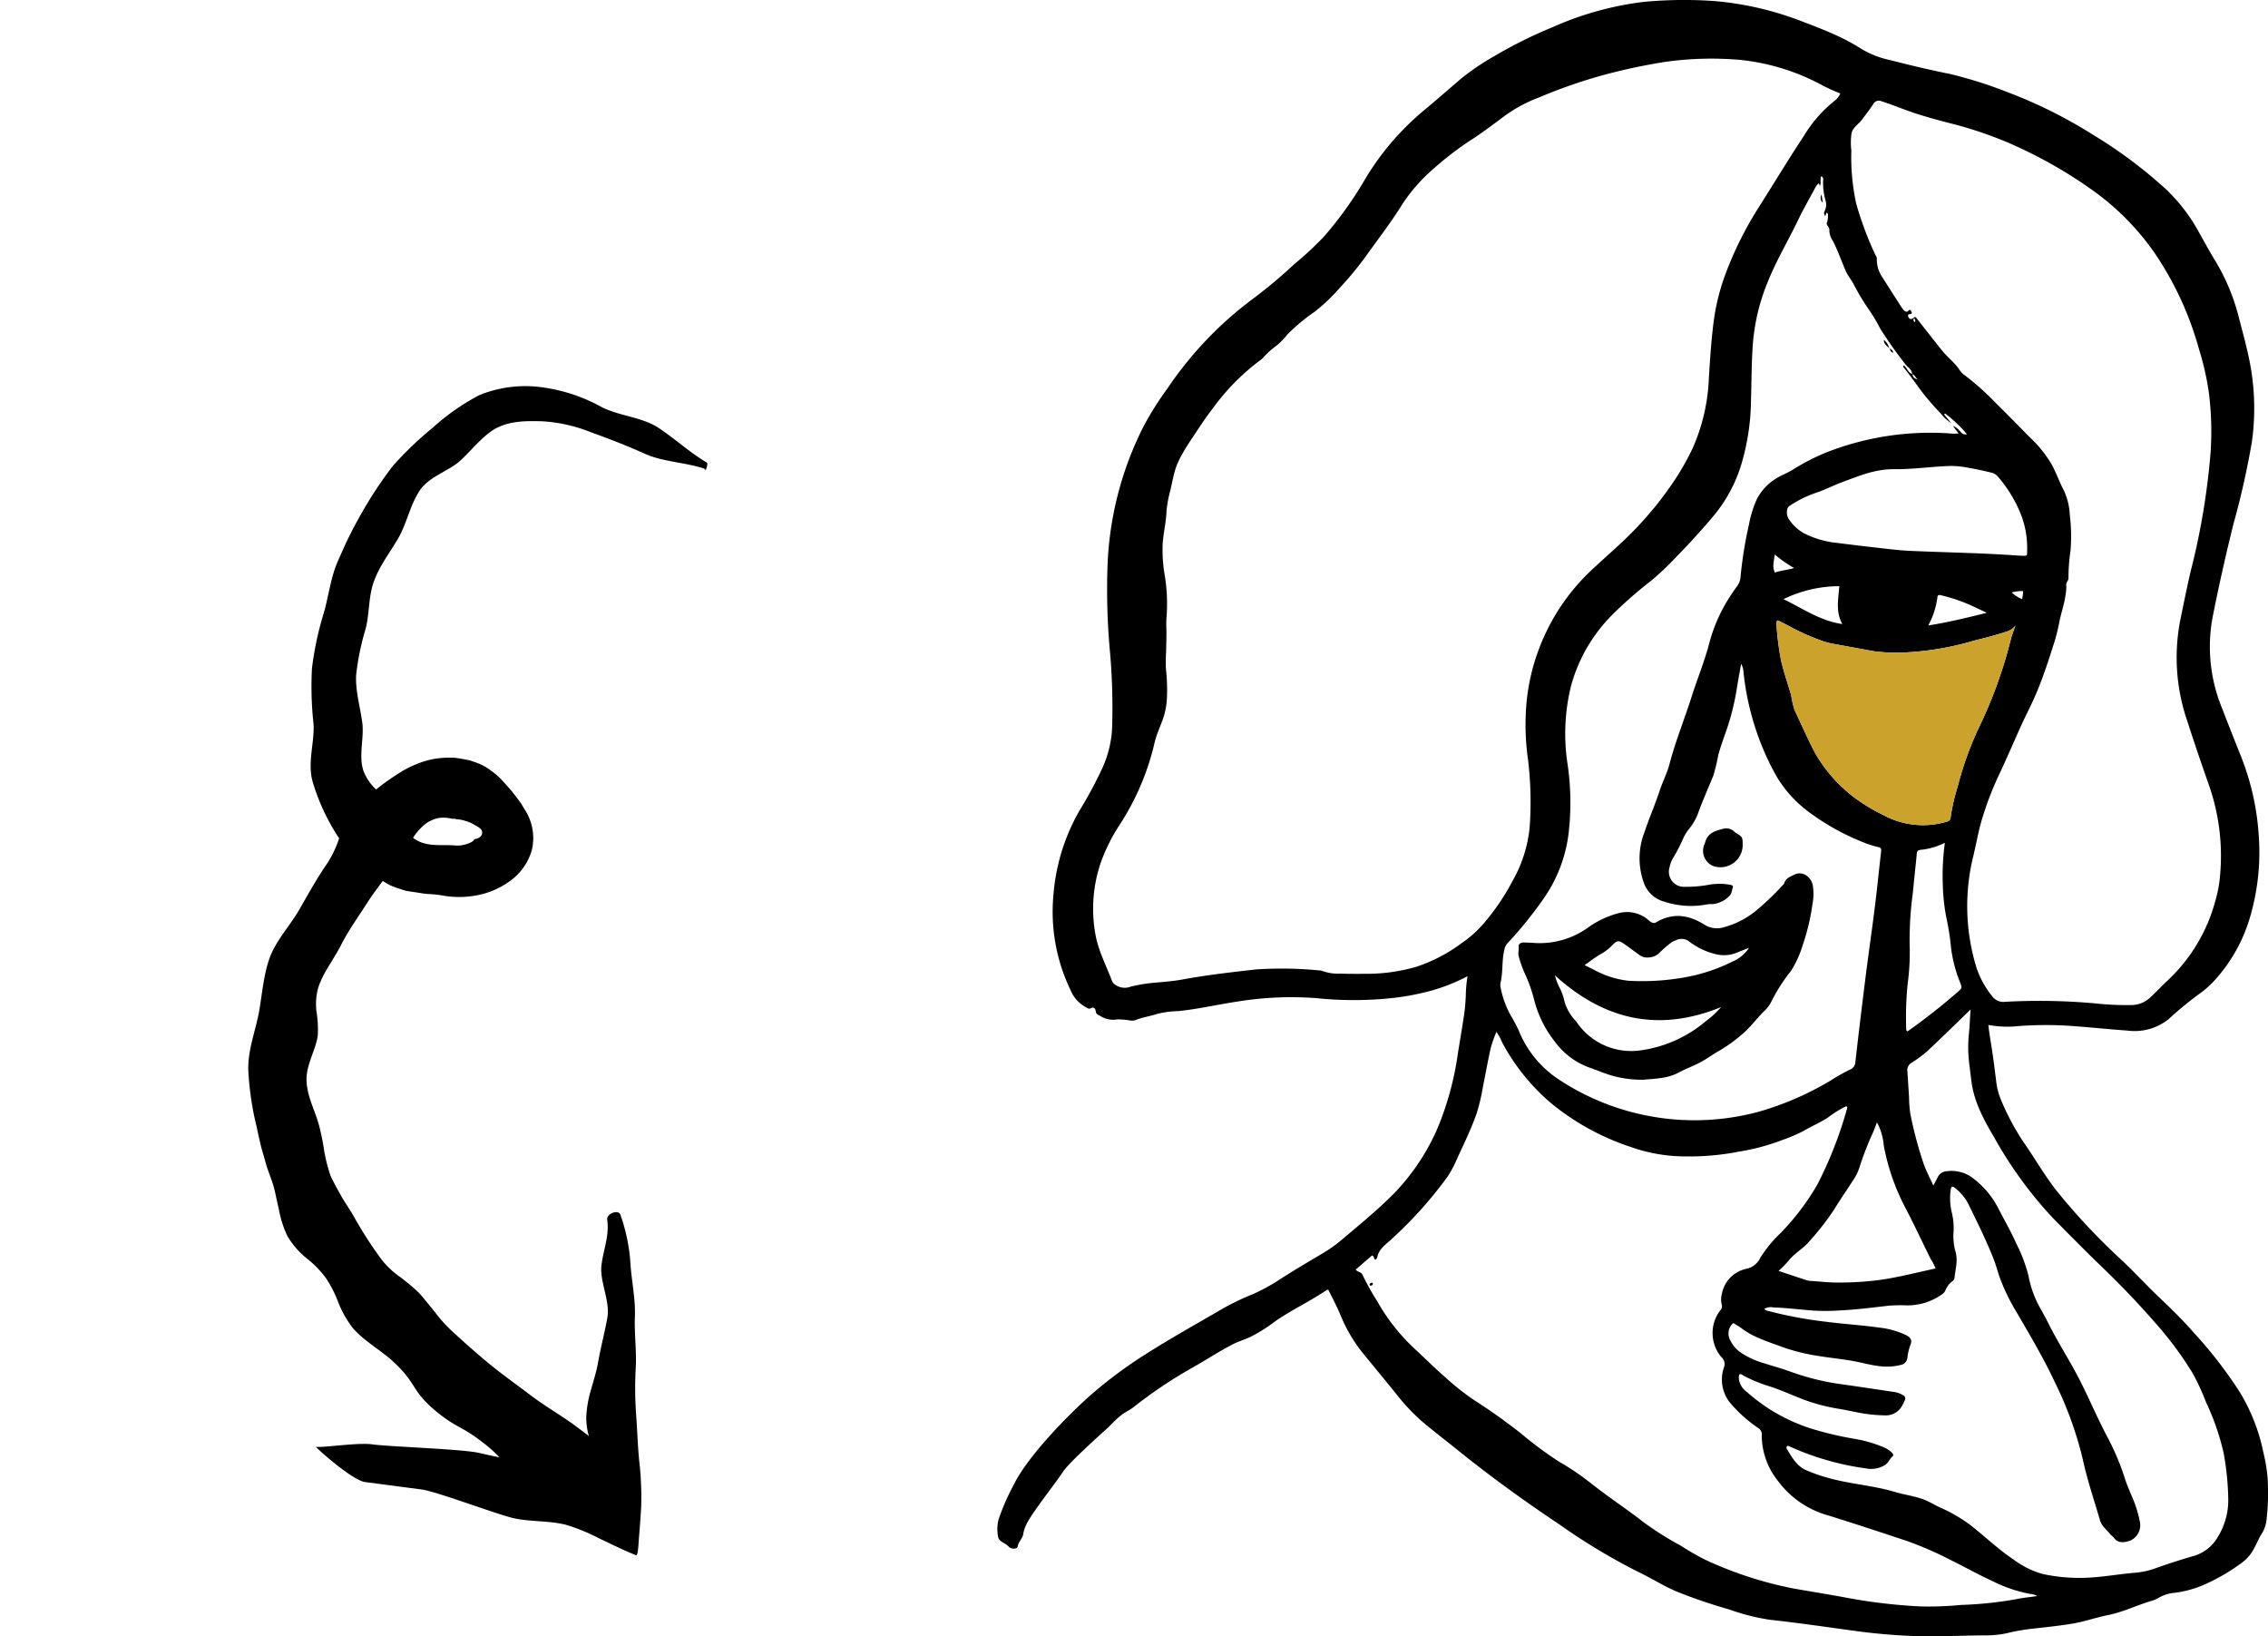 <svg xmlns="http://www.w3.org/2000/svg" xmlns:xlink="http://www.w3.org/1999/xlink" width="365.898" height="263.937" viewBox="0 0 365.898 263.937">
  <defs>
    <clipPath id="clip-path">
      <rect id="Rectangle_146" data-name="Rectangle 146" width="204.992" height="263.937" fill="none"/>
    </clipPath>
    <clipPath id="clip-path-2">
      <rect id="Rectangle_159" data-name="Rectangle 159" width="109.252" height="174.803" fill="none"/>
    </clipPath>
  </defs>
  <g id="Group_502" data-name="Group 502" transform="translate(-17.684 -2345.543)">
    <g id="Group_284" data-name="Group 284" transform="translate(178.59 2345.543)">
      <g id="Group_283" data-name="Group 283" clip-path="url(#clip-path)">
        <path id="Path_1628" data-name="Path 1628" d="M75.851,157.464a30.054,30.054,0,0,1-5.617,2.263,40.855,40.855,0,0,1-6.286,1.231,58.457,58.457,0,0,1-12.47.043,54.089,54.089,0,0,0-12.684.541c-3.211.474-6.379,1.222-9.61,1.549a15.173,15.173,0,0,0-3.384.446c-1.138.388-2.333.526-3.454.984-.672.274-1.4-.079-2.113-.051a4.145,4.145,0,0,0-.846-.045,3.9,3.9,0,0,1-2.861-.595c-.331-.165-.616-.274-.661-.741-.039-.395-.335-.716-.755-.481-.382.216-.573-.018-.856-.158a5.507,5.507,0,0,1-2.459-2.773,29.078,29.078,0,0,1-2.76-15.2A32.337,32.337,0,0,1,13.278,130.7a65.807,65.807,0,0,0,3.75-7.008,17.652,17.652,0,0,0,1.48-6.126,103.521,103.521,0,0,0-.434-13.455,111.265,111.265,0,0,1-.3-12.926A54.072,54.072,0,0,1,23.607,68.73a50.4,50.4,0,0,1,3.828-6.067A59.168,59.168,0,0,1,41.107,48.288,78.386,78.386,0,0,0,47.9,42.606a51.749,51.749,0,0,0,4.9-4.567A61.332,61.332,0,0,0,58.915,29.6a43.343,43.343,0,0,1,9.91-11.8c2.051-1.7,4.051-3.468,6.081-5.195a40.548,40.548,0,0,1,5.45-3.656,71.722,71.722,0,0,1,9.136-4.529,51.216,51.216,0,0,1,14.8-4.118A69.135,69.135,0,0,1,115.52.158,50.769,50.769,0,0,1,130.062,3.55c1.775.658,3.533,1.358,5.262,2.142a32.206,32.206,0,0,1,4.156,2.248A14.987,14.987,0,0,0,144.055,9.7c3.145.8,6.3,1.569,9.487,2.2a68.445,68.445,0,0,1,9.293,2.918,75.928,75.928,0,0,1,13.924,6.922,74.744,74.744,0,0,1,11.665,8.685,27.956,27.956,0,0,1,5.413,7.014c.8,1.411,1.566,2.844,2.408,4.236a33.557,33.557,0,0,1,3.924,9.07c.675,2.645,1.431,5.268,1.934,7.959a38.792,38.792,0,0,1,.278,12.634,131.362,131.362,0,0,1-2.972,13.212c-1.241,5.022-2.385,10.068-3.38,15.148a26.008,26.008,0,0,0,1.572,14.594c.992,2.581,2.015,5.148,3.037,7.717a41.722,41.722,0,0,1,2.837,12.423,37.107,37.107,0,0,1-1.214,12.91,25.928,25.928,0,0,1-5.822,10.716,14.886,14.886,0,0,1-2.579,2.286,59.083,59.083,0,0,0-4.912,4.05,8.759,8.759,0,0,1-6.613,1.84c-2.771-.188-5.535-.49-8.306-.691a59.055,59.055,0,0,0-10.152.035,17.323,17.323,0,0,1-4-.255c.136,1.3.36,2.536.553,3.781.283,1.838.51,3.684.737,5.53a10.75,10.75,0,0,0,.776,2.836,39.431,39.431,0,0,0,3.951,7.257c1.746,2.537,3.276,5.224,5.219,7.624A103.754,103.754,0,0,0,181.2,203.082c2.144,1.989,4.108,4.167,6.23,6.175,1.915,1.812,3.8,3.656,5.539,5.64a71.182,71.182,0,0,1,7.322,9.413,30.378,30.378,0,0,1,3.953,9.957,26.935,26.935,0,0,1,.678,4.05,38.078,38.078,0,0,1-.212,7.173,5.469,5.469,0,0,1-.832,2.061c-.562.948-.946,2.014-1.557,2.923a6.8,6.8,0,0,1-1.751,1.74,30.994,30.994,0,0,1-5.544,3.245,17.32,17.32,0,0,1-5.13,1.464,5.978,5.978,0,0,0-2.618.845,5.113,5.113,0,0,1-1.188.482c-2.313.7-4.49,1.777-6.894,2.259-1.909.382-3.783,1.047-5.71,1.372-2.355.4-4.738.619-7.111.9a30.5,30.5,0,0,0-3.567.669,17.864,17.864,0,0,1-4.042.334c-3.6.041-7.2.231-10.808.109a95.865,95.865,0,0,1-9.8-.856c-4.524-.62-9.043-1.283-13.583-1.777a34.579,34.579,0,0,1-6.527-1.663,84.886,84.886,0,0,1-8.618-2.946c-2.105-.916-4.044-2.167-6.114-3.143a99.578,99.578,0,0,1-12.618-7.6c-5.713-3.813-11.273-7.836-16.621-12.16-1.931-1.561-3.911-3.059-5.8-4.675a33.246,33.246,0,0,1-4.037-4.372q-2.537-3.113-5.089-6.211a24.64,24.64,0,0,1-3.777-6.326c-.576-1.409-1.309-2.75-1.965-4.105-.1-.008-.186-.044-.23-.014-2.7,1.854-5.679,3.212-8.361,5.081a25.579,25.579,0,0,1-4.082,2.563c-.946.424-1.938.714-2.865,1.2-2.222,1.165-4.323,2.542-6.507,3.771a73.834,73.834,0,0,0-9.38,6.3c-.534.419-1.155.723-1.728,1.092a17.689,17.689,0,0,0-2.22,2.047c-1.27,1.169-6.53,5.829-7.513,7.388s-5.19,6.807-5.9,8.528a5.158,5.158,0,0,0-.437,1.346c-.086.795-.767,1.274-.9,2.061-.081.47-.983.489-1.4.109a3.246,3.246,0,0,0-.484-.43c-.526-.312-1.18-.575-1.283-1.228a6.386,6.386,0,0,1,.053-2.714A35.193,35.193,0,0,1,2.6,239.578c2.2-4.623,9.015-11.578,12.8-14.854a72.047,72.047,0,0,1,8.407-6.221c4.147-2.648,8.444-5.023,12.687-7.5a40.654,40.654,0,0,1,4.747-2.265,30.743,30.743,0,0,0,4.423-2.438q3.324-2.1,6.721-4.076a24.385,24.385,0,0,0,3.414-2.451c2.754-2.324,5.542-4.614,8.094-7.17A35.388,35.388,0,0,0,71,182.012,49.213,49.213,0,0,0,74.341,169.6c.335-2.015.677-4.03.974-6.052.139-.938.2-1.888.255-2.836a21.327,21.327,0,0,1,.281-3.246M154.163,68.7a2.668,2.668,0,0,1,1.1.814c.275.306.555.676,1.163.516A21.845,21.845,0,0,0,152.9,66.7l-.157.149,1.131,1.387a6.734,6.734,0,0,1-1.723-1.6,36.108,36.108,0,0,1-3.358-3.93c-.784-1.079-1.565-2.157-2.387-3.205-.1-.131-.4-.3-.2-.573.574.354.67,1.2,1.4,1.4.181.605.181.605.891.913-.405-.353-.488-.789-.916-.892-.017-.759-.681-1.049-1.055-1.555a65.025,65.025,0,0,1-4.119-5.839,30.26,30.26,0,0,0-1.53-2.622,37.685,37.685,0,0,1-2.758-4.54c-.393-.741-.951-1.367-1.28-2.141-.678-1.6-1.253-3.25-2.055-4.8a3.094,3.094,0,0,1-.56-1.617c.1-.619-.5-.876-.42-1.234A3.422,3.422,0,0,0,134,34.658c-.023-.151-.016-.288-.23-.354l-.217.563c-.271-.541-.217-.518.04-1.151a2.219,2.219,0,0,0,.014-1.389,10.36,10.36,0,0,1-.39-3.132c.012-.271.087-.591-.3-.762-.251.5.041,1.087-.237,1.583-.037-.161-.026-.317-.209-.441a3.434,3.434,0,0,0-.646.939c-.891,1.659-1.834,3.294-2.648,4.991-1.567,3.271-3.434,6.386-4.805,9.759a32.989,32.989,0,0,0-2.432,9.569c-.283,3.2-.256,6.415-.354,9.622a37.6,37.6,0,0,1-1.44,10.025,23.7,23.7,0,0,1-4.3,8.365c-2.1,2.539-4.326,4.954-6.622,7.3a43.075,43.075,0,0,1-3.77,3.543,67.065,67.065,0,0,0-6.474,5.7A25.885,25.885,0,0,0,92.586,110.5a32.1,32.1,0,0,0-.6,12.725,42.443,42.443,0,0,1,.177,11.139,23.221,23.221,0,0,1-4.21,10.826,64.359,64.359,0,0,1-5.672,6.978,2.109,2.109,0,0,0-.489,1.045c-.438,1.749-.191,3.574-.618,5.32a2.052,2.052,0,0,0,.035.869,15.447,15.447,0,0,0,1.554,4.286,27.867,27.867,0,0,1,1.32,2.466,17.069,17.069,0,0,0,6.295,7.832A39.724,39.724,0,0,0,122.91,179.3a48.906,48.906,0,0,0,11.582-5.046,29.685,29.685,0,0,1,3.09-1.739,1.336,1.336,0,0,0,.841-1.252q.808-7.016,1.69-14.025c.457-3.62.99-7.231,1.441-10.853.379-3.042.682-6.094,1.03-9.14.042-.365-.073-.515-.426-.6a13.838,13.838,0,0,1-1.947-.581,38.375,38.375,0,0,1-9.222-5.037,19.654,19.654,0,0,1-5.179-5.627,41.151,41.151,0,0,1-2.559-5.3,43.778,43.778,0,0,1-2.873-11.643,3.046,3.046,0,0,0-.386-1.383c-.244,1.386-.479,2.64-.683,3.9a39.348,39.348,0,0,1-1.571,6.471c-.494,1.442-1.032,2.869-1.436,4.348a28.723,28.723,0,0,1-.786,3.288c-.844,2.085-1.772,4.132-2.527,6.257a8.775,8.775,0,0,1-1.305,2.247,8.3,8.3,0,0,0-.949,1.443,26.029,26.029,0,0,1-1.788,3.479,4.129,4.129,0,0,0-.483,1.326,2.43,2.43,0,0,0,2.465,3.209,20.535,20.535,0,0,0,3.94-.344,9.515,9.515,0,0,1,3.3.009c.247.043.587.11.48.438-.165.5-.183,1.109-.637,1.456a4.415,4.415,0,0,1-2.545,1.227,5.733,5.733,0,0,0-1.172.085,13.6,13.6,0,0,1-6.644-.463,4.794,4.794,0,0,1-3.4-3.182,11.631,11.631,0,0,1,.147-8.042c.748-2.237,1.7-4.405,2.441-6.655.486-1.485,1.216-2.875,1.615-4.394.962-3.67,2.4-7.174,3.545-10.781.913-2.879,2.075-5.668,2.838-8.6a25.875,25.875,0,0,1,3.04-7.079c.457-.74.945-1.462,1.462-2.159a2.893,2.893,0,0,0,.568-1.612,66.4,66.4,0,0,1,1.34-8.314,18.97,18.97,0,0,1,1.16-3.861,8.244,8.244,0,0,1,2.762-3.279c1.02-.756,2.226-1.14,3.29-1.811a33.844,33.844,0,0,1,5.953-2.965,46.063,46.063,0,0,1,19.03-2.824,6.265,6.265,0,0,0,1.63.012c-.355-.463-.635-.83-.915-1.2M147.98,51.165c-.123.259-.322.522-.005.794.344-.295-.2-.532.005-.8.188-.065.254.1.337.2,1.34,1.693,2.667,3.4,4.013,5.083.853,1.068,1.939,1.914,2.761,3.013a3.527,3.527,0,0,0,.668.84,43.928,43.928,0,0,1,5.487,4.886c1.831,1.788,3.619,3.639,5.426,5.46a19.29,19.29,0,0,1,3.455,4.33c.733,1.36,1.238,2.849,1.968,4.212a10.619,10.619,0,0,1,.924,3.9,28.177,28.177,0,0,1,.112,5.732,30.526,30.526,0,0,0-.329,4.4.8.8,0,0,1-.157.506,1.285,1.285,0,0,0-.187.938,8.7,8.7,0,0,1-.128,1.295c-.189,1.526-.742,2.958-1.017,4.462a29.771,29.771,0,0,1-.923,3.582c-.618,1.961-1.261,3.918-1.982,5.842-.559,1.494-1.2,2.96-1.9,4.393-.541,1.109-1.082,2.217-1.586,3.344-1.024,2.288-2.015,4.591-3.071,6.865a51.454,51.454,0,0,0-3.19,8.337c-.46,1.723-.78,3.484-1.191,5.222a33.64,33.64,0,0,0,.579,18.357,14.732,14.732,0,0,0,2.381,4.25,2.274,2.274,0,0,0,2.2.979,100.948,100.948,0,0,1,14.222.235,48.8,48.8,0,0,0,6.088.295,4.52,4.52,0,0,0,2.936-1.118c1.041-.94,1.983-1.985,3.008-2.927a27.2,27.2,0,0,0,7.6-12.726,20.031,20.031,0,0,0,.768-4.081,34.532,34.532,0,0,0-1.727-14.457q-1.858-5.247-3.572-10.55a31.467,31.467,0,0,1-1.117-16.206c.534-2.606,1.055-5.217,1.656-7.809a114.8,114.8,0,0,0,3.24-19.295,50.368,50.368,0,0,0-.267-9.51,44.058,44.058,0,0,0-1.583-7.037,52.393,52.393,0,0,0-7.043-15.389A41.5,41.5,0,0,0,176.3,30.41a73.789,73.789,0,0,0-13.11-7.347,63.853,63.853,0,0,0-8.492-2.927c-2.622-.676-5.244-1.351-7.807-2.271-1.408-.505-2.8-1.07-4.229-1.522a1.016,1.016,0,0,0-1.359.454c-.551.848-1.178,1.645-1.783,2.457-.558.751-1.481,1.3-1.711,2.193a10.577,10.577,0,0,0-.037,2.836,35.069,35.069,0,0,0,.792,8.592,55.569,55.569,0,0,0,3,8.065c.12.263.335.5.32.8a5.091,5.091,0,0,0,.927,3.036q1.276,2.016,2.57,4.02a12.838,12.838,0,0,0,.722,1.086c.225.284.546.594.892.238.287-.3.329-.052.439.108.167.241.124.4-.185.433-.255.027-.422.135-.292.419.106.234.253.471.568.349a3.128,3.128,0,0,0,.451-.261M136,15.079a28.908,28.908,0,0,1-2.963-1.347,35.392,35.392,0,0,0-13.215-4.073,53.582,53.582,0,0,0-12.061.317,94.055,94.055,0,0,0-10.96,2.4A84.25,84.25,0,0,0,87.425,15.7a23.364,23.364,0,0,0-5.661,3.052c-1.608,1.2-3.214,2.409-4.877,3.524a50.787,50.787,0,0,0-6.426,4.859,27.787,27.787,0,0,0-5.022,5.634c-1.766,2.872-3.813,5.531-5.773,8.257a53.987,53.987,0,0,1-4.459,5.438,28.574,28.574,0,0,1-4.072,3.859,29.8,29.8,0,0,0-4.375,3.659,12.782,12.782,0,0,1-1.645,1.713A13.213,13.213,0,0,0,42.869,57.7a3.022,3.022,0,0,1-.572.486,36.112,36.112,0,0,0-7.529,7.673c-1.141,1.439-2.132,3-3.162,4.531-.626.929-1.236,1.875-1.784,2.854A12.867,12.867,0,0,0,28.747,75.6c-.339,1.069-.545,2.183-.784,3.284a20.053,20.053,0,0,0-.676,3.533c-.057,1.795-.5,3.527-.619,5.314a23.878,23.878,0,0,0,.263,4.643,28.549,28.549,0,0,1,.383,6.864,15.95,15.95,0,0,0-.045,2.188c.028,1.244-.026,2.49-.046,3.737a26.334,26.334,0,0,0-.03,2.716,30.927,30.927,0,0,1,.166,4.676,12.215,12.215,0,0,1-.474,2.876c-.469,1.52-1.205,2.919-1.556,4.51a41.226,41.226,0,0,1-5.645,13.165,29.028,29.028,0,0,0-3,6.029,23.092,23.092,0,0,0-.927,11.221c.432,2.82,1.772,5.307,2.765,7.921a1.406,1.406,0,0,0,.487.558,2.685,2.685,0,0,0,2.55.295,26.606,26.606,0,0,1,3.373-.581c1.669-.153,3.341-.262,5-.568,3.927-.725,7.889-1.173,11.855-1.615a61.82,61.82,0,0,1,10.146.163,1.181,1.181,0,0,1,.42.065,7.448,7.448,0,0,0,2.919.449c1.533.048,3.068.037,4.6.03a28.637,28.637,0,0,0,7.708-1.13,25.614,25.614,0,0,0,7.354-3.84,17.841,17.841,0,0,0,3.538-3.169,36.488,36.488,0,0,0,4.629-6.817,21.671,21.671,0,0,0,2.763-8.557,56.624,56.624,0,0,0-.254-11.046A39.744,39.744,0,0,1,85.4,113,33.748,33.748,0,0,1,96.461,91.4c2.109-1.967,4.309-3.84,6.309-5.915a56.07,56.07,0,0,0,6.59-8.183,42.088,42.088,0,0,0,2.768-4.913,30.637,30.637,0,0,0,2.661-11.428c.175-2.808.352-5.611.686-8.4a35.08,35.08,0,0,1,1.963-8.282,57.4,57.4,0,0,1,5.194-10.522c2.509-3.948,4.922-7.96,7.5-11.859a21.041,21.041,0,0,1,4.893-5.6A3.169,3.169,0,0,0,136,15.079m-55.49,151.36a22.778,22.778,0,0,0-.91,2.574c-.469,2.1-.847,4.215-1.269,6.323a31.981,31.981,0,0,1-.972,4.147c-.9,2.62-2.134,5.088-3.276,7.6a18.1,18.1,0,0,1-1.43,2.682,66.828,66.828,0,0,1-9.008,10.058c-.894.876-2.06,1.533-2.345,2.931a.608.608,0,0,1-.314.436c-.271-.129-.167-.542-.535-.689l-2.63,2.27c.281.457.884.343,1.1.874a39.7,39.7,0,0,0,2.374,4.265,31.555,31.555,0,0,0,6.174,7.783c1.66,1.546,3.275,3.147,4.986,4.631a39.657,39.657,0,0,0,4.665,3.651c2.52,1.595,4.919,3.343,7.275,5.172a61.7,61.7,0,0,0,6.224,4.622,42.3,42.3,0,0,1,4.908,3.293c2.895,2.317,6,4.33,8.914,6.611a53.5,53.5,0,0,0,5.916,3.7,38.645,38.645,0,0,0,3.818,2.2,61.513,61.513,0,0,0,14.328,4.659c2.985.526,5.978,1,8.955,1.566a89.166,89.166,0,0,0,11.364,1.312,52.383,52.383,0,0,0,6.622-.233,62.01,62.01,0,0,0,8.822-.911c1.115-.24,2.258-.342,3.5-.523a2.306,2.306,0,0,0-1.022-.325,22.536,22.536,0,0,1-6.055-2.018c-2.4-1.09-4.71-2.408-7.085-3.569a56.713,56.713,0,0,0-6.788-2.947q-6.348-2.127-12.735-4.138a15.083,15.083,0,0,1-8.117-5.531,11.833,11.833,0,0,1-2.648-7.442,1.176,1.176,0,0,0-.586-1.149,22.24,22.24,0,0,1-4.565-4.111,5.991,5.991,0,0,1-.97-5.582,1.526,1.526,0,0,0-.355-1.709,4.232,4.232,0,0,1-.467-.6,6.017,6.017,0,0,1,.216-6.916.958.958,0,0,0,.28-.973,3.387,3.387,0,0,1,.015-1.728,5.075,5.075,0,0,1,3.923-4.041,3.238,3.238,0,0,0,2.294-1.81,20.729,20.729,0,0,1,3.3-4.009,39.706,39.706,0,0,0,5.887-7.772,64.443,64.443,0,0,0,4.767-12.174c.043-.148.128-.347-.1-.47a16.375,16.375,0,0,0-2.988,1.853c-1.262.813-2.633,1.379-3.909,2.144a25.946,25.946,0,0,1-3.434,1.459,34.862,34.862,0,0,1-6.954,1.869,42.132,42.132,0,0,1-9.1.768,26.3,26.3,0,0,1-8.441-1.538,39.841,39.841,0,0,1-12.728-6.984,33.613,33.613,0,0,1-7.982-9.894,7.912,7.912,0,0,0-.9-1.657M151,191.248c.286-.552.5-.957.708-1.368a1.691,1.691,0,0,1,1.467-.961,5.685,5.685,0,0,1,3.891.883,14.246,14.246,0,0,1,4.377,5.019c.984,1.94,2.085,3.813,2.965,5.811a24.566,24.566,0,0,1,1.951,5.189A16.872,16.872,0,0,0,168,210.556c.444.829.93,1.635,1.349,2.481q.7,1.413,1.473,2.791c1.29,2.312,2.683,4.57,3.877,6.932,1.456,2.883,2.725,5.862,4.22,8.727a40.539,40.539,0,0,1,2.957,6.909c.31,1.015.742,1.97,1.144,2.945a19.24,19.24,0,0,1,1.309,4.154,2.7,2.7,0,0,1-1.6,3.018c-.89.285-1.884.5-2.614-.484-.17-.229-.439-.381-.614-.605-.554-.709-1.342-1.266-1.6-2.163-.968-3.322-2.085-6.6-2.815-9.99a59.122,59.122,0,0,0-4.561-12.483c-1.782-3.817-3.953-7.44-6.065-11.083a31.623,31.623,0,0,1-2.832-5.883c-.3-.9-.541-1.818-.885-2.7-1.211-3.085-2.691-6.043-4.141-9.014a7.681,7.681,0,0,0-2.085-2.469c-.467-.391-.64-.3-.728.342a9.928,9.928,0,0,0,.213,3.688,10.556,10.556,0,0,1,.273,2.822,9.622,9.622,0,0,0,.258,3.26c.506,1.533.012,2.948-.122,4.413a.722.722,0,0,1-.361.516,3.318,3.318,0,0,0-1.094,1.443,1.383,1.383,0,0,1-.526.63,9.626,9.626,0,0,1-5.623,1.806,27.2,27.2,0,0,0-2.993.045c-2.583.3-5.16.633-7.761.762a35.862,35.862,0,0,1-4.38.033c-2.165-.162-4.322-.439-6.494-.512a1.987,1.987,0,0,0-1.433.232c.214.316.559.318.86.4a67.578,67.578,0,0,0,9.252,1.7c2.795.355,5.612.525,8.4.92a13.56,13.56,0,0,1,4.312,1.2c.769.39,1.048.816.745,1.551a8.845,8.845,0,0,0-.5,2.108,1.3,1.3,0,0,1-1.092,1.169,9.142,9.142,0,0,1-3.291.205c-1.494-.154-2.936-.583-4.409-.846-1.722-.308-3.46-.477-5.184-.751a32.153,32.153,0,0,1-6.323-1.546c-2.274-.853-4.6-1.534-6.566-3.058a12.149,12.149,0,0,0-1.239-.753,2.225,2.225,0,0,0-.431,2.838,4.825,4.825,0,0,0,1.785,1.991,12.95,12.95,0,0,0,3.295,1.546c1.565.5,3.157.922,4.7,1.494a40.086,40.086,0,0,0,8.518,2.045c2.685.374,5.364.792,8.046,1.187a3.93,3.93,0,0,1,1.506.526.579.579,0,0,1,.253.829,5.278,5.278,0,0,1-.374.786,2.992,2.992,0,0,1-2.563,1.641,24.532,24.532,0,0,1-4.357-.417c-1.084-.2-2.16-.449-3.247-.628a29.612,29.612,0,0,1-5.984-1.587c-1.865-.726-3.687-1.571-5.6-2.152a23.6,23.6,0,0,1-3.853-1.611c-.206-.105-.379-.353-.705-.211a2.828,2.828,0,0,0-.084.393,2.941,2.941,0,0,0,1.273,2.409,28.537,28.537,0,0,0,10.49,5.959,54.605,54.605,0,0,0,6.875,1.622,20.646,20.646,0,0,1,4.624,1.32,4.5,4.5,0,0,1,1.365.844c.171.172.43.461.2.649-.494.4-.669,1.051-1.235,1.414a4.273,4.273,0,0,1-3.091.546A44.42,44.42,0,0,1,128.3,233.53c-.2-.089-.391-.178-.586-.27-.144-.067-.289-.063-.369.083a.368.368,0,0,0-.019.306c.84,1.353,1.59,2.794,3.133,3.481a26.628,26.628,0,0,0,3.944,1.353c3.416.918,6.966,1.141,10.364,2.159,1.808.541,3.717.712,5.443,1.554.705.344,1.382.757,2.1,1.061a23.833,23.833,0,0,1,5.8,3.651c1.917,1.571,3.742,3.254,5.811,4.631a14.148,14.148,0,0,0,4.785,2.36,28.2,28.2,0,0,0,6.269.612c2.86-.036,5.67-.582,8.51-.828a12.436,12.436,0,0,0,3.234-.674c2.112-.772,4.258-1.438,6.414-2.077a6.561,6.561,0,0,0,3.782-3.062,11.219,11.219,0,0,0,1.665-6.118,44.555,44.555,0,0,0-.771-7.5,39.813,39.813,0,0,0-2.791-8.025,40.12,40.12,0,0,0-2.136-4.654,56.757,56.757,0,0,0-6-8.111q-4.058-4.658-8.514-8.944c-2.783-2.68-5.5-5.428-8.206-8.183a66.354,66.354,0,0,1-9.411-12.994c-1.683-2.841-3.252-5.767-3.637-9.165-.082-.725-.184-1.447-.266-2.171a22,22,0,0,1-.143-4.918c.153-1.377.2-2.767.3-4.251-2.367,2.288-4.61,4.5-6.912,6.653a18.585,18.585,0,0,1-2.595,1.925,1.39,1.39,0,0,0-.682,1.434c.1,1.344.164,2.693.266,4.037a19.115,19.115,0,0,0,.217,2.827,65.692,65.692,0,0,0,2.171,8.107c.415,1.142.995,2.222,1.546,3.433M125.9,100.062a.452.452,0,0,0-.213.461,44.264,44.264,0,0,0,.763,6.073c.437,1.883,1.085,3.7,1.615,5.548a14.372,14.372,0,0,0,.532,2.338c1.084,2.3,2.089,4.625,3.273,6.879a23.627,23.627,0,0,0,6.63,7.457,27.866,27.866,0,0,0,4.424,2.645,13.376,13.376,0,0,0,10.066,1.124c.413-.112.745-.2.794-.705a31.547,31.547,0,0,1,1.144-5.005,53.43,53.43,0,0,1,3.29-9.243,73.317,73.317,0,0,0,5.258-14.42c.187-.795.509-1.535.77-2.305a2.924,2.924,0,0,1-1.517,1c-1.725.56-3.473,1.006-5.231,1.446a46.81,46.81,0,0,1-10.357,1.841,28.688,28.688,0,0,1-5.636-.137c-2.246-.4-4.488-.823-6.733-1.228a11.965,11.965,0,0,1-1.653-.44,35.7,35.7,0,0,1-5.287-2.351c-.658-.345-1.326-.67-1.932-.975m37.911-10.513c.534.032,1.068.084,1.6.094.7.012.746,0,.715-.719a14.667,14.667,0,0,0-1.005-5.965,21.39,21.39,0,0,0-3.71-6.092,1.8,1.8,0,0,0-.86-.583c-1.557-.4-3.128-.715-4.711-.977a13.39,13.39,0,0,0-2.869-.118c-2.776.135-5.551.522-8.318.489-3.108-.037-5.83,1.161-8.628,2.193-1.3.482-2.545,1.157-3.865,1.583a18.5,18.5,0,0,0-4.311,2.11,1.015,1.015,0,0,0-.457.815,2.069,2.069,0,0,0,.424,1.542,7.046,7.046,0,0,0,2.208,2.034,14.724,14.724,0,0,0,5.3,1.595c2.3.283,4.6.571,6.906.828,1.666.187,3.333.4,5.005.472,5.523.246,11.053.331,16.571.7M126.034,205c1.591.528,3.033,1.01,4.477,1.483a2.473,2.473,0,0,0,.629.125c1.423.076,2.838.268,4.267.263a49.95,49.95,0,0,0,7.145-.443c2.957-.439,5.846-1.188,8.812-1.826a9.359,9.359,0,0,0-.83-1.6c-1.41-2.863-2.763-5.758-4.252-8.579A35.855,35.855,0,0,1,143,184.763a9.234,9.234,0,0,0-1.1-3.723c-.223.578-.413,1.128-.644,1.658a47.593,47.593,0,0,0-2.2,5.686,8.458,8.458,0,0,1-1.085,2.123c-.968,1.527-2.019,3-2.948,4.551a42.764,42.764,0,0,1-4.05,5.189c-.988,1.19-2.413,1.91-3.369,3.162a17.61,17.61,0,0,1-1.571,1.59m26.827-69.049a11.816,11.816,0,0,1-3.454,1.077c-1.193.09-1.025.262-1.13,1.27q-.308,2.937-.6,5.876a56.277,56.277,0,0,0-.5,8.175,36.4,36.4,0,0,1-.306,6.225,52.8,52.8,0,0,0-.245,7.421.347.347,0,0,0,.216.363,99.015,99.015,0,0,0,8.119-6.379c.7-.623.7-.625.366-1.489a22,22,0,0,1-1.476-5.691,39.336,39.336,0,0,0-.667-4.381,31.885,31.885,0,0,1-.661-5.867,38.536,38.536,0,0,1,.34-6.6m-16.557-35.3c-1.108-2.079-.619-4.045-.472-6.1a20.644,20.644,0,0,0-9.017,2.1c3.074,1.448,5.87,3.483,9.489,4.009m13.879.226c3.263-.514,6.236-1.247,9.443-2.039-1.042-.489-1.87-.889-2.706-1.269a27.326,27.326,0,0,0-4.657-1.559c-.311-.077-.565-.119-.606.323a12.975,12.975,0,0,1-1.473,4.544M125.426,89.444c-.315,1.93-.314,2.057,0,2.917.943-.351,1.961-.4,3.114-.737a20.346,20.346,0,0,1-3.118-2.181m40.047,5.9a6.128,6.128,0,0,0-1.833.22,5.543,5.543,0,0,0,1.666,1.072,3.838,3.838,0,0,0,.168-1.293" transform="translate(0 0)"/>
        <path id="Path_1629" data-name="Path 1629" d="M56.138,192.426c.105-.01.215,0,.233.127a.3.3,0,0,1-.227.316c-.144.053-.294.011-.287-.177.006-.153.142-.226.281-.266" transform="translate(4.205 14.487)"/>
        <path id="Path_1630" data-name="Path 1630" d="M98.429,164.294a17.4,17.4,0,0,1-6.726-1.188c-.733-.285-1.474-.548-2.211-.82a11.885,11.885,0,0,1-5.431-4.118,18.032,18.032,0,0,1-3.323-6.67,24.592,24.592,0,0,0-1.657-4.619,18.742,18.742,0,0,1-.852-2.472c-.162-.538.061-1.051-.027-1.594-.058-.351.363-.676.834-.653.534.028,1.07.03,1.6.07a13.381,13.381,0,0,0,8.963-2.613,14.966,14.966,0,0,1,4.756-2.188,5.265,5.265,0,0,1,4.9,1.205c.4.327.711.536,1.216.237,2.642-1.565,5.222-1.148,7.693.4a3.77,3.77,0,0,0,3.17.431,14.076,14.076,0,0,0,5.542-2.976,41.64,41.64,0,0,0,3.817-3.679c.12-.134.306-.247.354-.405.28-.938,1.125-1.145,1.834-1.515a1.941,1.941,0,0,1,1.96.4,2.478,2.478,0,0,1,.849,1.586,8.233,8.233,0,0,1-.072,2.832,34.877,34.877,0,0,1-1.52,6.472,17.766,17.766,0,0,1-1.9,4.268,28.133,28.133,0,0,0-3.33,5.238,5.481,5.481,0,0,1-1.239,1.485c-.925.99-1.783,2.048-2.739,3a24.54,24.54,0,0,1-4.757,3.468c-.763.465-1.491.984-2.269,1.428-1.217.695-2.545,1.143-3.759,1.8-1.919,1.046-3.977,1.011-5.678,1.184M84.072,147.467a8.82,8.82,0,0,0,.637,1.774,8.708,8.708,0,0,1,.773,1.915,7.462,7.462,0,0,0,1.968,3.687c.071.081.126.177.191.263a10.642,10.642,0,0,0,10.317,4.445,20.574,20.574,0,0,0,10.443-4.69,15.509,15.509,0,0,0,2.476-2.281c-9.945,4.059-18.77,2.2-26.806-5.114m31.3-4.447c-.619.247-1.239.491-1.857.742a5.5,5.5,0,0,1-3.556.275,11.616,11.616,0,0,1-4.128-1.951,2.027,2.027,0,0,0-2.28-.266,2.612,2.612,0,0,0-.844.451,18.786,18.786,0,0,0-1.918,1.695,2.673,2.673,0,0,1-1.614.612,2.084,2.084,0,0,1-1.514-.429c-.76-.541-1.506-1.1-2.267-1.643-1.058-.752-1.267-.742-2.175.2a7.72,7.72,0,0,1-1.795,1.348c-.86.487-1.645,1.116-2.574,1.761.625.31,1.133.554,1.635.812a14.9,14.9,0,0,0,5.471,1.712,39.165,39.165,0,0,0,8.412-.443,28.544,28.544,0,0,0,8.324-2.645,5.855,5.855,0,0,0,2.68-2.231" transform="translate(5.885 9.861)"/>
        <path id="Path_1631" data-name="Path 1631" d="M112.271,126.8a3.59,3.59,0,0,1-4.681,3.558,2.648,2.648,0,0,1-1.6-3.241c.07-.206.176-.4.231-.61.408-1.569,1.725-1.877,2.983-2.195a1.827,1.827,0,0,1,1.695.458,2.144,2.144,0,0,0,.338.263c.971.578,1.031.677,1.031,1.766" transform="translate(7.971 9.355)"/>
        <path id="Path_1632" data-name="Path 1632" d="M133.9,52.346c-.386-.385-.913-.663-.895-1.351a2.235,2.235,0,0,1,.865,1.377Z" transform="translate(10.013 3.839)"/>
        <path id="Path_1633" data-name="Path 1633" d="M123.667,29.188c.066.434.133.87.2,1.3a1.022,1.022,0,0,1-.2-1.3" transform="translate(9.299 2.197)"/>
        <path id="Path_1634" data-name="Path 1634" d="M133.81,52.278a.861.861,0,0,1,.658.666c-.468-.069-.458-.463-.626-.694l-.032.028" transform="translate(10.074 3.934)"/>
        <path id="Path_1635" data-name="Path 1635" d="M117.1,93.056a.452.452,0,0,0-.213.462,44.1,44.1,0,0,0,.763,6.073c.437,1.883,1.085,3.7,1.615,5.548a14.384,14.384,0,0,0,.532,2.337c1.084,2.3,2.089,4.626,3.273,6.879a23.615,23.615,0,0,0,6.63,7.457,27.866,27.866,0,0,0,4.424,2.645,13.369,13.369,0,0,0,10.065,1.124c.414-.112.746-.2.795-.7a31.562,31.562,0,0,1,1.144-5.007,53.464,53.464,0,0,1,3.29-9.243,73.333,73.333,0,0,0,5.258-14.418c.187-.8.509-1.536.77-2.305a2.922,2.922,0,0,1-1.517,1c-1.725.561-3.473,1.006-5.231,1.447a46.871,46.871,0,0,1-10.357,1.841,28.689,28.689,0,0,1-5.636-.138c-2.247-.4-4.488-.822-6.733-1.228a11.965,11.965,0,0,1-1.653-.44,35.537,35.537,0,0,1-5.287-2.351c-.658-.345-1.326-.67-1.932-.975" transform="translate(8.799 7.006)" fill="#caa22c"/>
      </g>
    </g>
    <g id="Group_326" data-name="Group 326" transform="translate(117.491 2602.914) rotate(-156)">
      <g id="Group_325" data-name="Group 325" transform="translate(0)" clip-path="url(#clip-path-2)">
        <path id="Path_1947" data-name="Path 1947" d="M108.875,142.9a65.8,65.8,0,0,1-1.48,8.748,56.729,56.729,0,0,1-3.383,8.271,36.3,36.3,0,0,1-4.71,7.827,19.711,19.711,0,0,1-9.016,5.358,27.387,27.387,0,0,1-9.877.913c-3.2-.143-6.593,1.2-9.744.662-3.132-.534-6.155-1.568-9.277-1.928-.384-.053-.333-1-.411-1.247-.1-.326-.065.221.477.171,3.165-.348,6.463-1.72,9.634-1.7s6.291-.151,9.22-.361a25.2,25.2,0,0,0,8.061-1.61c2.3-.965,4.657-1.967,6.311-4.07,1.405-1.884,2.054-4.509,3.02-6.85.92-2.34,3.461-4.349,4.073-7.057.537-2.689-.14-5.541.038-8.214.229-2.658.943-5.347.815-8.068-.078-2.721-1.455-5.274-1.9-7.827a41.227,41.227,0,0,0-1.648-7.516c-.943-2.433-2.732-4.47-4.051-6.637-1.294-2.145-1.57-5.144-3.364-7.043a8.158,8.158,0,0,0-3.027-1.851A39.234,39.234,0,0,1,86.18,107a15.716,15.716,0,0,1-1.836,2.257,13.055,13.055,0,0,1-2.388,2.012,14.944,14.944,0,0,1-2.91,1.462c-.519.146-1.044.284-1.57.411l-.79.178-.767.06a8.862,8.862,0,0,1-2.977-.195,11.058,11.058,0,0,1-2.621-.848L69.13,111.8l-.59-.268-.717-.383-1.392-.773-1.34-.928a8.4,8.4,0,0,1-3.373-5.225,9.228,9.228,0,0,1,1.192-6.079,13.228,13.228,0,0,1,3.991-4.3,15.13,15.13,0,0,1,4.775-2.184,18.039,18.039,0,0,0,2.343-.743c.778-.3,1.613-.464,2.443-.717.417-.108.838-.239,1.266-.321.431-.053.865-.1,1.3-.133a8.444,8.444,0,0,1,2.614.09c.323-1.379.63-2.769.848-4.119.392-2.686.971-5.337,1.1-7.988.115-2.631.855-5.28.567-7.885a9.868,9.868,0,0,0-1.362-3.7,17.131,17.131,0,0,1-1.723-3.413c-.65-2.308-.15-5.217-1.382-7.514-1.174-2.305-3.424-3.907-4.951-5.927a39.031,39.031,0,0,1-2.247-3.208,26.56,26.56,0,0,0-2.481-3.113c-1-.875-2.072-1.666-3.13-2.456-1.076-.77-2.23-1.435-3.268-2.24a64.16,64.16,0,0,0-6.666-4.332,13.875,13.875,0,0,0-3.823-1.327,32.183,32.183,0,0,1-3.877-1.126c-1.219-.539-2.4-1.189-3.622-1.791A22.481,22.481,0,0,0,41.9,28.037c-2.586-.873-5.21-1.713-7.875-2.438-2.681-.723-5.425-1.269-8.148-1.908-2.746-.63-5.581-.911-8.35-1.51l-2.664-.615A10.857,10.857,0,0,1,16.53,24.28,18.863,18.863,0,0,1,17.6,28.652c.216,1.455.363,2.871.7,4.223.662,2.7.951,4.657,1.585,7.294s3.5,4.84,4.286,7.283.742,4.878,2.169,7.18c.539.83-.94,2.32-1.618,1.6a29.018,29.018,0,0,1-4.761-6.692c-1.3-2.433-3.009-4.758-4.038-7.336s-2.53-4.974-3.491-7.494A58.106,58.106,0,0,0,9.2,27.637c-1.2-2.25-2.353-4.68-3.77-7.09l-.264-.457-.336-.609c-.274-.5-.529-1.014-.783-1.527-.526-1.023-.978-2.061-1.422-3.1C1.809,12.784,1.148,10.8.351,8.612L.072,7.777A2.057,2.057,0,0,1,0,7.1c2.2-.106,4.57.007,6.7.057a29.965,29.965,0,0,0,5.779-.19c2.658-.474,5.156-1.789,7.768-2.385S33.338,3.441,35.963,2.723l8.9-2.641c2.139-.559,9.7,1.933,9.506,1.989-1.236.363-5.849,3.394-8.154,4.056-2.646.765-13.436,5.161-16.172,5.716-1.138.225-2.273.466-3.411.7a19.615,19.615,0,0,0,3.3,1.074c4.6,1.158,4.816.348,9.446,1.666,4.633,1.4,4.243,2.636,8.788,4.264,2.716,1.006,5.861,1.171,8.6,2.451a17.58,17.58,0,0,1,3.659,2.681,19.483,19.483,0,0,0,3.514,2.88,16.056,16.056,0,0,0,4.254,1.688,13.54,13.54,0,0,1,4.216,2A16.829,16.829,0,0,1,75.47,34.7c.961,1.209,1.776,2.533,2.824,3.626l1.558,1.63c.5.565.978,1.161,1.467,1.741,1,1.141,1.888,2.4,2.8,3.641A47.925,47.925,0,0,1,89.092,53.2c1.345,2.857,1.483,6.127,2.177,9.1.727,2.967,1.839,5.936,2.022,9.024.118,3.08-.971,6.055-1.237,8.984-.289,2.927-.564,5.852-1.108,8.708a17.738,17.738,0,0,0-.065,4.246c.108.07.228.125.334.2a33.754,33.754,0,0,1,7.3,6.413c2.056,2.486,2.288,6.032,3.672,8.6a55.4,55.4,0,0,1,3.852,8.049,51.629,51.629,0,0,1,1.866,8.77c.378,2.92,1.354,5.813,1.345,8.77a69.072,69.072,0,0,1-.378,8.831M73.236,99.827a5.1,5.1,0,0,0-1.957,1.374c-.461.539-.313.575-.389.743-.025.121-.462.283-.679.738a.869.869,0,0,0,.379,1.222,2.345,2.345,0,0,0,.422.118c.133.025.511.062.753.081a5.218,5.218,0,0,0,1.57,0,5.07,5.07,0,0,0,1.282-.266,2.679,2.679,0,0,1,.524-.13,3.427,3.427,0,0,1,.416-.17,6.106,6.106,0,0,0,1.745-.617,4.258,4.258,0,0,0,1-.81,4.7,4.7,0,0,0,.883-1.229,9.208,9.208,0,0,0,.837-2.7,1.982,1.982,0,0,0-.627-.11c-2.19-.313-4.416,1.206-6.155,1.758" transform="translate(0 0)"/>
      </g>
    </g>
  </g>
</svg>
